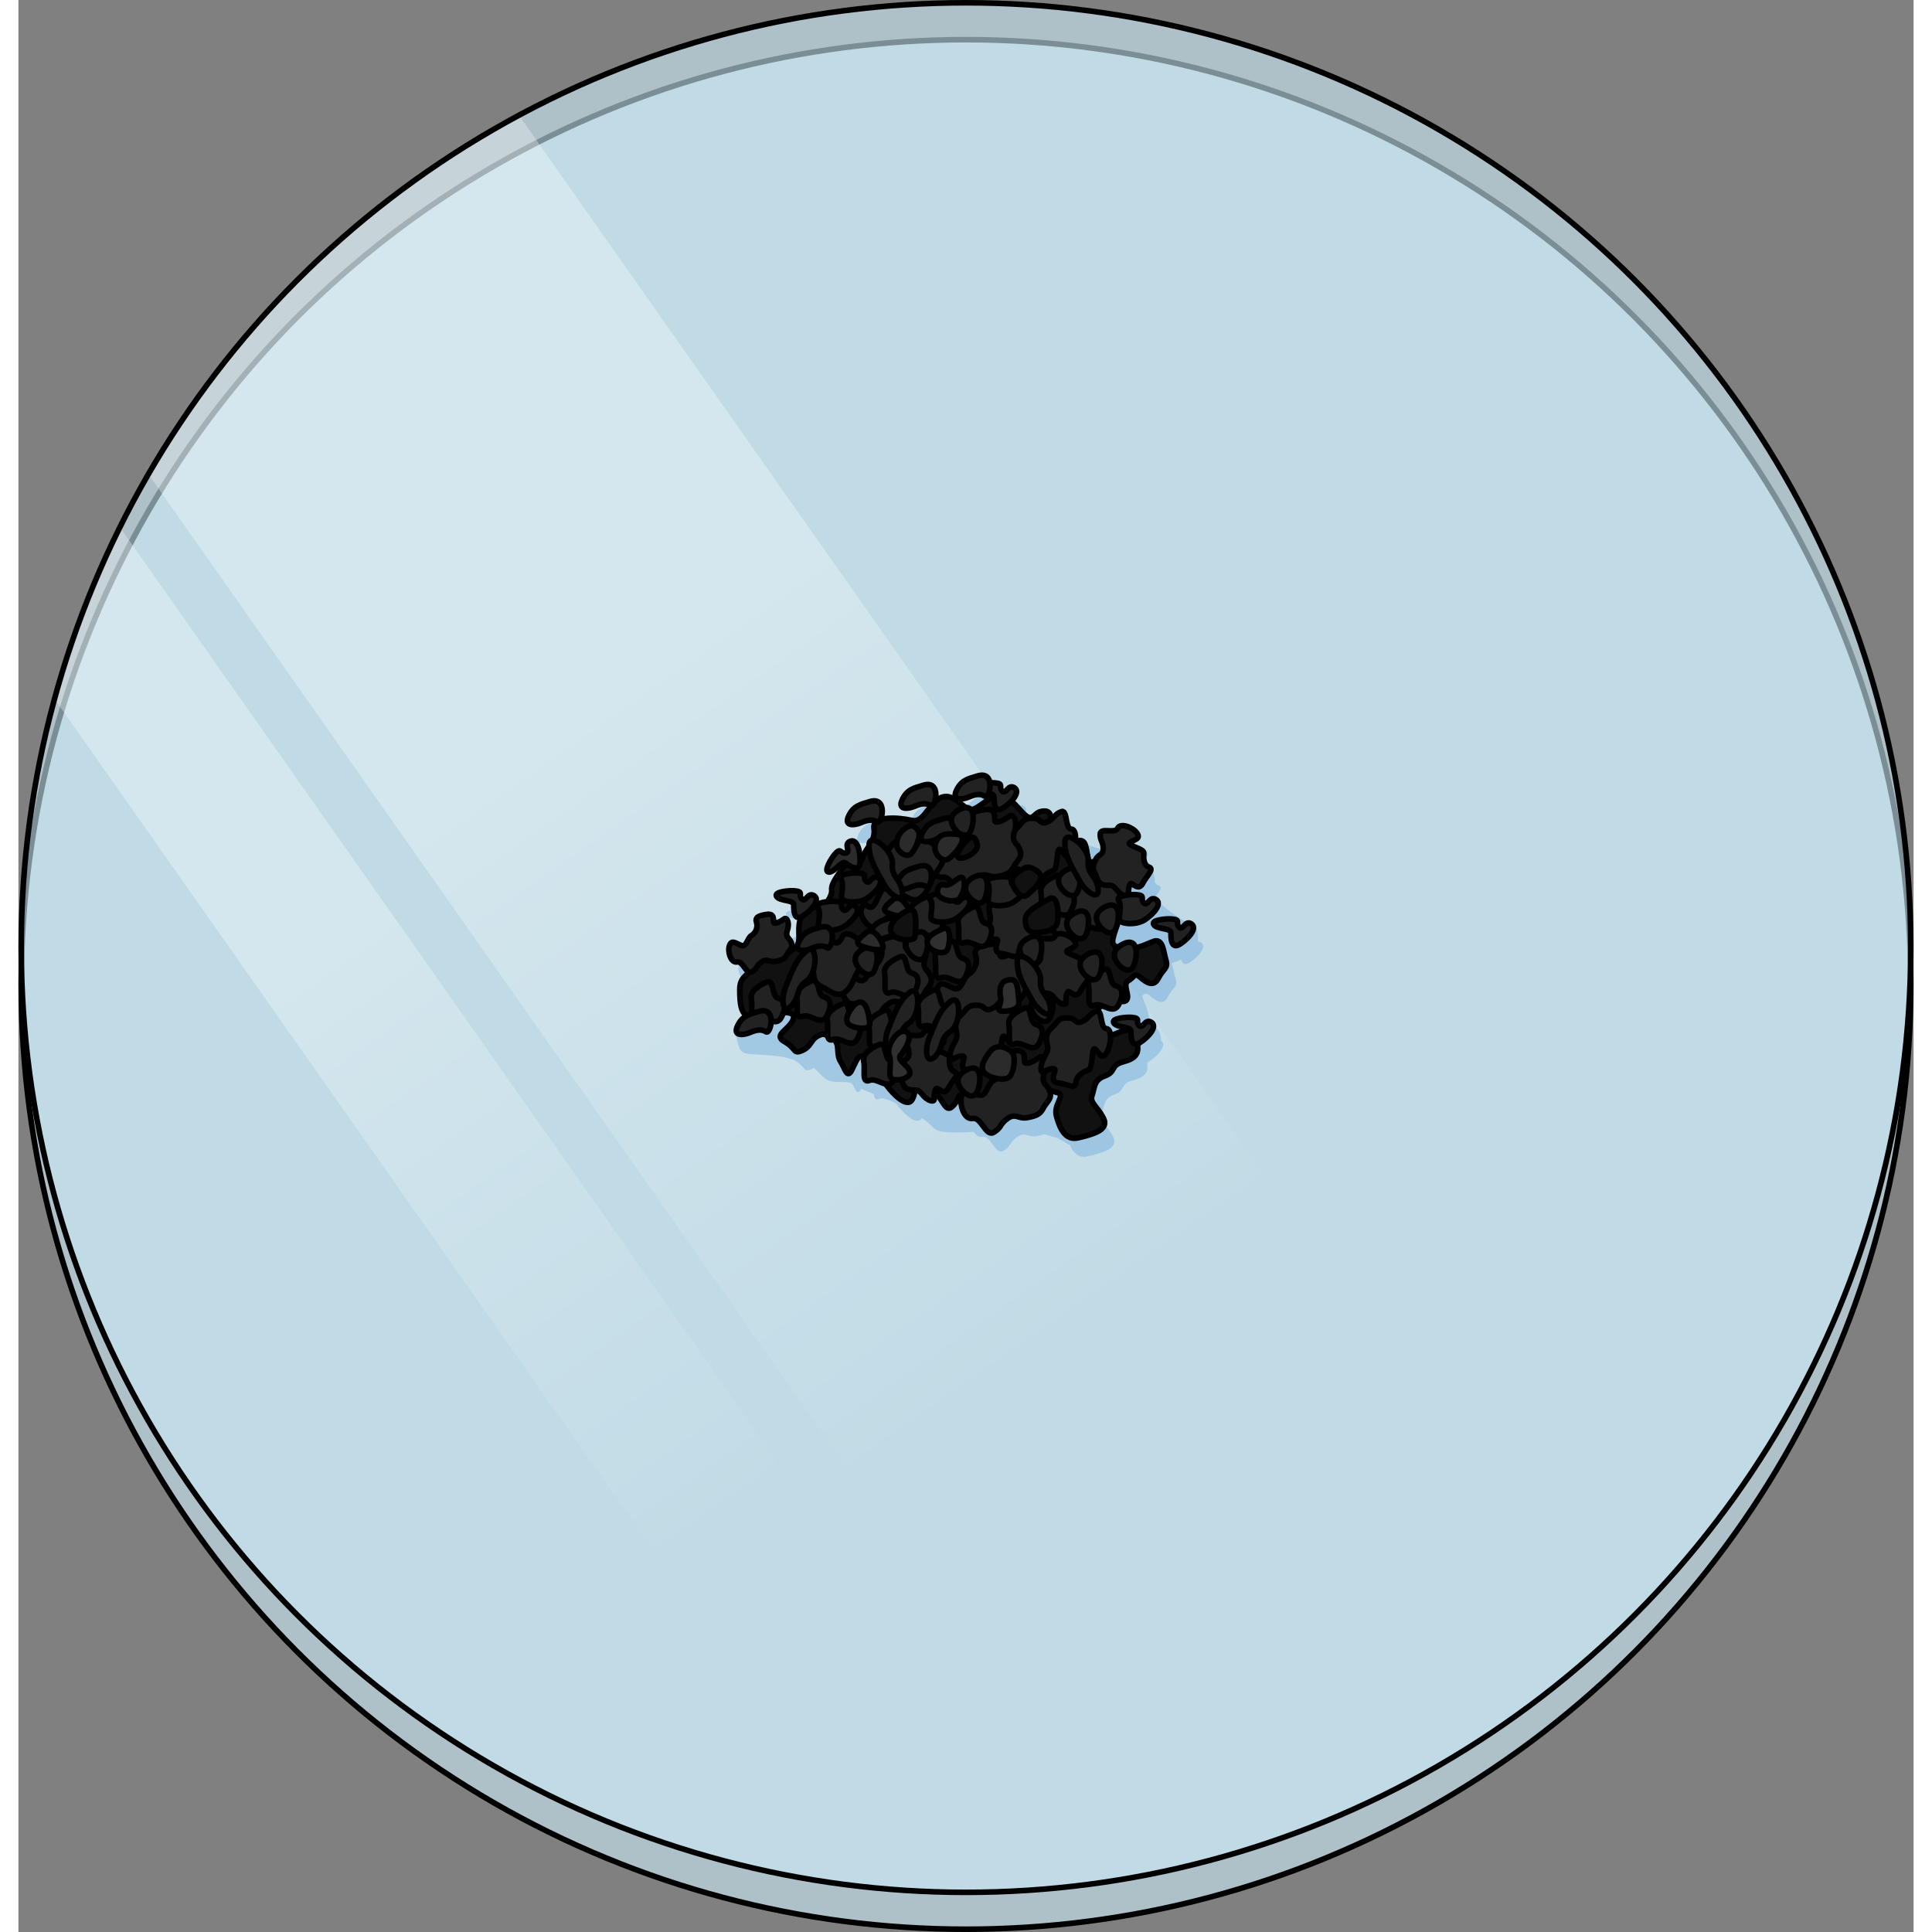 <?xml version="1.0" encoding="utf-8"?>
<!-- Created by: Science Figures, www.sciencefigures.org, Generator: Science Figures Editor -->
<svg version="1.1" id="Camada_1" xmlns="http://www.w3.org/2000/svg" xmlns:xlink="http://www.w3.org/1999/xlink" 
	 width="800px" height="800px" viewBox="0 0 339.453 346.057" enable-background="new 0 0 339.453 346.057"
	 xml:space="preserve">
<rect x="0" y="0" width="339.453" height="346.057" fill="#808080" stroke="none"/>
<g>
	<g>
		<circle opacity="0.6" fill="#CDEDFA" enable-background="new    " cx="169.727" cy="176.331" r="169.227"/>
		
			<circle fill="none" stroke="#000000" stroke-linecap="round" stroke-linejoin="round" stroke-miterlimit="10" cx="169.727" cy="176.331" r="169.227"/>
		<circle opacity="0.6" fill="#CDEDFA" enable-background="new    " cx="169.727" cy="169.727" r="169.227"/>
		<linearGradient id="SVGID_1_" gradientUnits="userSpaceOnUse" x1="92.453" y1="103.657" x2="199.325" y2="256.173">
			<stop  offset="0.152" style="stop-color:#FFFFFF;stop-opacity:0.5"/>
			<stop  offset="0.895" style="stop-color:#FFFFFF;stop-opacity:0"/>
		</linearGradient>
		<path opacity="0.6" fill="url(#SVGID_1_)" enable-background="new    " d="M23.26,84.919l176.763,251.326
			c31.551-5.703,60.056-20.154,82.919-40.749L89.623,20.629C61.997,35.503,38.98,57.829,23.26,84.919z"/>
		
			<linearGradient id="SVGID_00000181074670713882756440000015531835400516135809_" gradientUnits="userSpaceOnUse" x1="42.928" y1="153.041" x2="136.888" y2="287.13">
			<stop  offset="0.152" style="stop-color:#FFFFFF;stop-opacity:0.5"/>
			<stop  offset="0.895" style="stop-color:#FFFFFF;stop-opacity:0"/>
		</linearGradient>
		<path opacity="0.6" fill="url(#SVGID_00000181074670713882756440000015531835400516135809_)" enable-background="new    " d="
			M18.156,94.411c-4.855,9.751-8.795,20.036-11.712,30.744L156.45,338.437c4.381,0.34,8.808,0.516,13.277,0.516
			c6.638,0,13.182-0.395,19.62-1.139L18.156,94.411z"/>
		
			<circle fill="none" stroke="#000000" stroke-linecap="round" stroke-linejoin="round" stroke-miterlimit="10" cx="169.727" cy="169.727" r="169.227"/>
	</g>
	<g>
		<path opacity="0.2" fill="#006AD0" d="M211.811,168.791c-0.22-0.138-0.41-0.176-0.577-0.154c0.235-1.483-0.243-3.025-1.157-3.162
			c-1.317-0.197-6.003-3.769-6.313-4.349c-0.047-0.089-0.07-0.267-0.083-0.496c0.656-0.94,1.331-1.737,0.561-2.005
			c-0.291-0.101-0.489-0.29-0.633-0.52c-0.047-0.581-0.141-1.158-0.318-1.656c0.004-0.125,0.01-0.246,0.017-0.358
			c0.016-0.251-0.278-0.47-0.672-0.67c-0.043-0.037-0.082-0.08-0.129-0.112c-0.441-0.303-1.071-0.576-1.774-0.83
			c-0.06-0.097-0.032-0.194,0.139-0.293c0.971-0.564,1.884-0.663,1.206-1.662s-2.97-1.902-3.45-0.854s-3.079-0.205-3.131,1.027
			c-0.507-0.326-3.094-1.073-5.905-1.825c-0.272-1.035-0.294-2.511-1.12-2.167c-0.978,0.408-1.111,0.892-1.756,1.399
			c-0.077-0.882-0.273-1.846-1.936-1.408c-0.468,0.123-0.769,0.416-1.043,0.666c-1.319-0.33-2.203-0.546-2.203-0.546
			c-0.727-0.772-1.337-1.485-1.925-2.026c0.845-0.91,1.281-1.896,0.512-2.377c-1.167-0.73-1.459,1.313-2.189,0.584
			s0.438-1.313-1.313-1.459c-0.213-0.018-0.531-0.019-0.886,0c-0.143-0.936-0.746-1.682-2.208-1.237
			c-1.681,0.512-2.919,0.73-3.794,2.627c-0.875,1.897,1.167,1.605,2.189,1.167c1.022-0.438,2.043-0.729,2.919-0.146
			c0.238,0.159,0.494-0.12,0.679-0.58c0.535,0.127,0.956,0.29,0.956,0.65c-1.655,0.713-3,2.282-4.156,2.316
			c-0.21-0.245-0.509-0.381-0.916-0.359c-1.306-1.007-3.047-2.945-5.011-1.443c-0.212,0.162-0.406,0.338-0.59,0.519
			c0.502-1.226,0.471-3.834-1.985-3.087c-1.681,0.512-2.919,0.73-3.794,2.627c-0.876,1.897,1.167,1.605,2.189,1.167
			c1.021-0.438,2.043-0.73,2.919-0.146c0.04,0.026,0.08,0.028,0.121,0.032c-1.224,1.44-1.941,2.992-3.547,2.614
			c-1.358-0.32-4.038-0.634-5.58-0.106c0.577-1.132,0.667-4.038-1.909-3.254c-1.681,0.512-2.919,0.73-3.794,2.627
			c-0.876,1.897,1.167,1.605,2.189,1.167c0.991-0.425,1.981-0.705,2.839-0.189c-0.359,0.281-0.555,0.665-0.475,1.197
			c0.123,0.819-0.044,1.507-0.317,2.127c-0.309,0.041-0.522,0.259-0.55,0.737c-0.005,0.089,0.007,0.176,0.006,0.264
			c-0.484,0.756-1.015,1.434-1.182,2.16c-0.076,0.331-0.237,0.528-0.449,0.657c0.075-1.874-0.52-4.149-1.762-3.644
			c-1.276,0.518,0.208,1.952-0.811,2.115c-1.019,0.163-0.807-1.125-1.952,0.208c-0.601,0.7-2.107,3.159-1.055,3.199
			c1.052,0.041,2.27-2.14,2.979-1.626c0.106,0.076,0.237,0.17,0.38,0.268c-0.384,0.153-0.75,0.408-1.055,0.866
			c-1.202,1.803-1.923,2.765-1.803,3.726c0.064,0.515-0.274,1.383-0.805,2.062c-1.033,0.12-2.06,0.412-1.689,0.968
			c-0.395-0.042-0.694-0.002-0.953,0.092c0.696-0.836,0.995-1.693,0.296-2.13c-1.167-0.73-1.459,1.313-2.189,0.583
			c-0.73-0.729,0.438-1.313-1.313-1.459c-0.92-0.077-3.794,0.146-3.211,1.021c0.584,0.876,3.065,0.584,3.065,1.459
			c0,0.875,0,3.064,1.605,2.043c-1.056,1.009-0.507,3.391-0.721,4.664c-0.067,0.146-0.112,0.275-0.147,0.396
			c-0.299,0.579-0.993,1.083-1.761,1.51c0.441-0.631,1.042-1.084,0.422-2.147c-0.332-0.569-0.925-0.72-0.514-1.953
			s-0.103-2.364-0.617-1.953s-1.747,1.028-1.85,0.617c-0.103-0.411,0.206-1.645-1.234-1.439c-1.439,0.206-2.159,0.514-1.85,1.439
			c0.308,0.925-0.206,1.953-0.925,2.364c-0.72,0.411-0.822,2.159-1.85,1.748s-1.645-1.028-2.056,0
			c-0.411,1.028,0.206,3.187,1.336,2.981c0.949-0.173,1.464,1.604,2.213,1.816c-0.986,0.904-1.719,1.406-1.719,3.105
			c0,0.97,0.023,2.003,0.196,2.862l-2.69,1.95c0.574,1.147,0.144,3.299,2.438,3.442c2.295,0.143,5.661,0.313,6.885,0.717
			c0.281,0.093,0.651,0.19,1.062,0.301c0.055,0.034,0.099,0.068,0.162,0.103c2.163,1.202,1.442,2.284,3.125,1.562
			c0.129-0.055,0.229-0.118,0.337-0.179c0.278,0.195,0.541,0.406,0.764,0.651c1.434,1.578,1.865,1.865,4.303,1.865
			c1.112,0,1.43,0.076,1.849,0.313c0.569,1.137,0.935,2.179,1.605,0.9c0.462,0.224,1.059,0.487,1.852,0.795
			c0.144,0.056,0.266,0.105,0.405,0.159c0.044,0.695,0.234,1.138,0.944,0.854c0.539-0.216,1.137-0.013,1.729,0.225
			c0.453,0.192,0.879,0.38,1.284,0.566c0.024,0.033,0.049,0.071,0.072,0.101c0.961,1.322,3.606,4.207,4.567,2.524
			c2.76,1.881,1.613,2.598,6.202,2.598c1.552,0,2.459-0.059,3.108-0.118c0.361,0.62,0.876,1.027,1.506,0.912
			c1.605-0.292,2.335,3.356,3.794,2.481c1.459-0.876,1.021-1.459,2.481-2.481s1.897,0.146,3.502-0.146
			c0.552-0.1,0.995-0.203,1.37-0.339c0.741,0.219,1.4,0.445,1.879,0.551c0.66,0.147,1.656,0.854,2.646,1.397
			c0.64,1.399,1.617,2.42,3.318,1.995c2.404-0.601,5.529-1.322,4.447-3.485c-1.082-2.164-2.524-2.765-2.043-4.087
			c0.481-1.322,0.24-2.764,2.284-3.486s0.962-1.923,3.245-2.524c2.284-0.601,2.764-1.442,2.644-2.885
			c-0.011-0.13-0.008-0.255-0.001-0.379c0.122-0.043,0.253-0.102,0.402-0.197c1.605-1.021,3.21-2.919,2.043-3.648
			c0.091-2.495-2.061-2.781-2.204-4.503c-0.086-1.035-0.895-2.431-1.154-3.537c0.418-0.409,0.657-0.652,1.395,0.004
			c1.082,0.961,2.404,1.803,3.245,0.12c0.841-1.683,1.803-1.683,1.322-3.245c-0.257-0.836-0.379-1.944-0.73-2.668
			c0.505-0.247,1.13-0.46,1.759-0.715c0.167,0.676,0.557,1.152,1.481,0.564C211.373,171.418,212.978,169.52,211.811,168.791z"/>
		<g>
			<path fill="#111111" stroke="#000000" stroke-miterlimit="10" d="M183.048,145.379c-1.36,0.358-1.322,2.163-3.245,0.12
				s-3.03-3.672-5.061-2.798c-2.031,0.875-3.593,3.038-4.915,2.077s-3.125-3.125-5.168-1.562c-2.043,1.562-2.644,4.207-4.687,3.726
				c-2.043-0.481-7.091-0.962-6.731,1.442c0.361,2.404-1.683,3.726-2.043,5.288c-0.361,1.562-2.524,0.24-3.726,2.043
				c-1.202,1.803-1.923,2.764-1.803,3.726s-1.142,3.176-2.494,3.03s-1.645,0.601-2.7,1.61c-1.056,1.009-0.507,3.391-0.721,4.664
				c-0.214,1.273-2.498,2.234-3.82,2.835s-2.437-0.44-3.923,1.402s-2.808,1.963-2.808,4.247c0,2.284,0.12,4.928,2.043,4.808
				c1.923-0.12,2.043-0.24,3.726-0.481s4.567-0.601,3.726,1.202s-3.606,2.644-1.442,3.846s1.442,2.284,3.125,1.562
				c1.683-0.721,1.442-1.923,2.885-2.644c1.442-0.721,1.313,0.133,2.64,0.667c1.326,0.535,0.485,2.578,1.326,3.9
				c0.841,1.322,1.202,3.245,2.043,1.562c0.841-1.683,1.082-2.764,2.163-2.404c1.082,0.361,3.125,3.846,4.087,5.168
				s3.606,4.207,4.567,2.524c0.962-1.683-0.24-2.885,1.803-2.764s1.683,0.601,2.885,2.163s1.537,3.123,2.885,1.442
				c1.348-1.681,0-2.043,3.005-1.202s6.611,3.005,8.293,2.163c1.683-0.841,2.885-2.163,3.846-2.885
				c0.962-0.721,1.923-0.601,3.365-0.12c1.442,0.481-0.841,2.043-0.24,4.207c0.601,2.163,1.562,4.447,3.966,3.846
				c2.404-0.601,5.529-1.322,4.447-3.486s-2.524-2.764-2.043-4.087c0.481-1.322,0.24-2.764,2.284-3.486
				c2.043-0.721,0.962-1.923,3.245-2.524c2.284-0.601,2.764-1.442,2.644-2.885c-0.12-1.442,1.082-2.524-0.841-2.885
				s-4.687,2.043-5.889,1.202s-2.148-0.292-1.442-2.404c0.706-2.112,0.962-2.885,2.644-3.606c1.683-0.721,3.125,0.24,3.606-0.601
				c0.481-0.841-0.841-2.764,0.24-3.365s1.082-1.562,2.163-0.601c1.082,0.962,2.404,1.803,3.245,0.12
				c0.841-1.683,1.803-1.683,1.322-3.245c-0.481-1.562-0.481-4.087-2.404-3.245s-3.365,1.322-4.567,1.202s-2.869-0.111-2.524-1.683
				c0.345-1.572,1.145-3.572,1.145-3.572s2.22-0.875,1.859-2.197c-0.361-1.322-1.983-1.175-1.983-1.175s-0.718,0.531-2.132,1.033
				c-1.414,0.502-2.736,2.185-3.217,0.983c-0.481-1.202-0.12-1.322-1.082-2.644s-2.524-3.125-1.202-4.447
				c1.322-1.322,2.602,1.032,2.202-1.948c-0.399-2.98-0.52-4.062-2.082-3.581c-1.562,0.481-3.125,2.043-4.447,2.163
				c-1.322,0.12-2.404-1.683-1.683-2.524c0.721-0.841,1.923-1.803,1.683-2.644C184.85,146.822,185.331,144.778,183.048,145.379z"/>
			<path fill="#222222" stroke="#000000" stroke-miterlimit="10" d="M138.266,168.506c-0.332-0.569-0.925-0.72-0.514-1.953
				s-0.103-2.364-0.617-1.953c-0.514,0.411-1.747,1.028-1.85,0.617c-0.103-0.411,0.206-1.645-1.233-1.439
				c-1.439,0.206-2.159,0.514-1.85,1.439c0.308,0.925-0.206,1.953-0.925,2.364c-0.72,0.411-0.822,2.159-1.85,1.747
				c-1.028-0.411-1.645-1.028-2.056,0c-0.411,1.028,0.206,3.186,1.336,2.981c1.131-0.206,1.645,2.364,2.673,1.747
				c1.028-0.617,0.72-1.028,1.747-1.747s1.336,0.103,2.467-0.103s1.645-0.411,2.056-1.233
				C138.061,170.15,138.986,169.739,138.266,168.506z"/>
			<path fill="#222222" stroke="#000000" stroke-miterlimit="10" d="M163.142,174.398c-0.471-0.807-1.313-1.022-0.73-2.773
				s-0.146-3.356-0.876-2.773c-0.73,0.584-2.481,1.459-2.627,0.876c-0.146-0.584,0.292-2.335-1.751-2.043
				c-2.043,0.292-3.065,0.73-2.627,2.043c0.438,1.313-0.292,2.773-1.313,3.356c-1.022,0.584-1.167,3.065-2.627,2.481
				s-2.335-1.459-2.919,0c-0.584,1.459,0.292,4.524,1.897,4.232c1.605-0.292,2.335,3.356,3.794,2.481s1.022-1.459,2.481-2.481
				c1.459-1.022,1.897,0.146,3.502-0.146s2.335-0.584,2.919-1.751C162.85,176.733,164.164,176.149,163.142,174.398z"/>
			<path fill="#222222" stroke="#000000" stroke-miterlimit="10" d="M180.079,175.865c-0.471-0.807-1.313-1.022-0.73-2.773
				s-0.146-3.356-0.876-2.773c-0.73,0.584-2.481,1.459-2.627,0.876c-0.146-0.584,0.292-2.335-1.751-2.043
				c-2.043,0.292-3.065,0.73-2.627,2.043c0.438,1.313-0.292,2.773-1.313,3.356c-1.022,0.584-1.167,3.065-2.627,2.481
				s-2.335-1.459-2.919,0c-0.584,1.459,0.292,4.524,1.897,4.232c1.605-0.292,2.335,3.356,3.794,2.481
				c1.459-0.876,1.022-1.459,2.481-2.481c1.459-1.022,1.897,0.146,3.502-0.146c1.605-0.292,2.335-0.584,2.919-1.751
				S181.1,177.616,180.079,175.865z"/>
			<path fill="#222222" stroke="#000000" stroke-miterlimit="10" d="M198.026,161.122c-0.471-0.807-1.313-1.022-0.73-2.773
				c0.584-1.751-0.146-3.356-0.876-2.773c-0.73,0.584-2.481,1.459-2.627,0.876s0.292-2.335-1.751-2.043
				c-2.043,0.292-3.065,0.73-2.627,2.043c0.438,1.313-0.292,2.773-1.313,3.356s-1.167,3.065-2.627,2.481
				c-1.459-0.584-2.335-1.459-2.919,0s0.292,4.524,1.897,4.232c1.605-0.292,2.335,3.356,3.794,2.481s1.022-1.459,2.481-2.481
				c1.459-1.022,1.897,0.146,3.502-0.146c1.605-0.292,2.335-0.584,2.919-1.751C197.734,163.457,199.048,162.873,198.026,161.122z"/>
			<path fill="#222222" stroke="#000000" stroke-miterlimit="10" d="M184.479,194.935c-0.471-0.807-1.313-1.022-0.73-2.773
				c0.584-1.751-0.146-3.356-0.876-2.773s-2.481,1.459-2.627,0.876s0.292-2.335-1.751-2.043c-2.043,0.292-3.065,0.73-2.627,2.043
				c0.438,1.313-0.292,2.773-1.313,3.356c-1.022,0.584-1.167,3.065-2.627,2.481c-1.459-0.584-2.335-1.459-2.919,0
				c-0.584,1.459,0.292,4.524,1.897,4.232c1.605-0.292,2.335,3.356,3.794,2.481s1.022-1.459,2.481-2.481s1.897,0.146,3.502-0.146
				c1.605-0.292,2.335-0.584,2.919-1.751C184.188,197.27,185.501,196.686,184.479,194.935z"/>
			<path fill="#222222" stroke="#000000" stroke-miterlimit="10" d="M159.88,195.225c0.703,0.101,1.186-0.281,2.048,0.852
				c0.862,1.133,2.174,1.451,2.108,0.769c-0.066-0.682,0.106-2.08,0.534-1.896c0.428,0.184,1.35,1.234,2.011-0.063
				c0.661-1.297,2.128-2.553,1.12-2.904s-0.988-1.685-0.934-2.534c0.055-0.849-3.406-1.34-2.435-1.905
				c0.971-0.564,1.884-0.663,1.206-1.662s-2.97-1.902-3.45-0.854c-0.48,1.048-3.079-0.205-3.131,1.027
				c-0.052,1.231,0.497,1.249,0.537,2.547c0.04,1.298-0.876,1.014-1.356,2.061c-0.48,1.048-0.598,1.597-0.103,2.463
				C158.53,193.991,158.355,195.006,159.88,195.225z"/>
			<path fill="#222222" stroke="#000000" stroke-miterlimit="10" d="M173.89,163.248c0.083,0.852,0.588,1.227-0.31,2.741
				c-0.898,1.514-0.871,3.164-0.212,2.771s2.089-0.847,2.019-0.271c-0.071,0.575-0.871,2.119,0.587,2.272
				c1.458,0.152,3.086,1.247,3.171-0.07c0.085-1.317,1.413-1.915,2.268-2.248s0.44-4.522,1.253-3.674
				c0.812,0.849,1.148,1.848,1.962,0.607c0.814-1.241,1.111-4.285-0.053-4.346c-1.164-0.061-0.6-3.62-1.834-3.106
				c-1.234,0.514-1.108,1.15-2.384,1.8c-1.276,0.65-1.233-0.531-2.397-0.592c-1.164-0.061-1.738,0.059-2.468,1.028
				C174.761,161.129,173.709,161.401,173.89,163.248z"/>
			<path fill="#222222" stroke="#000000" stroke-miterlimit="10" d="M177.891,150.713c0.083,0.852,0.588,1.227-0.31,2.741
				c-0.898,1.514-0.871,3.164-0.212,2.771c0.659-0.393,2.089-0.847,2.019-0.271s-0.871,2.119,0.587,2.272
				c1.458,0.152,3.086,1.247,3.171-0.07s1.413-1.915,2.268-2.248c0.855-0.333,0.44-4.522,1.253-3.674s1.148,1.848,1.962,0.607
				c0.814-1.241,1.111-4.285-0.053-4.346c-1.163-0.061-0.6-3.62-1.834-3.106c-1.234,0.514-1.108,1.15-2.384,1.8
				s-1.233-0.531-2.397-0.592c-1.164-0.061-1.738,0.059-2.468,1.028S177.71,148.865,177.891,150.713z"/>
			<path fill="#222222" stroke="#000000" stroke-miterlimit="10" d="M184.158,186.453c0.083,0.852,0.588,1.227-0.31,2.741
				c-0.898,1.514-0.871,3.164-0.212,2.771c0.659-0.393,2.089-0.847,2.019-0.271s-0.871,2.119,0.587,2.272
				c1.458,0.152,3.086,1.247,3.171-0.07c0.085-1.317,1.413-1.915,2.268-2.248s0.44-4.522,1.253-3.674
				c0.812,0.849,1.148,1.848,1.962,0.607c0.814-1.241,1.111-4.285-0.053-4.346c-1.164-0.061-0.6-3.62-1.834-3.106
				c-1.234,0.514-1.108,1.15-2.384,1.8c-1.276,0.65-1.233-0.531-2.397-0.592c-1.163-0.061-1.738,0.059-2.468,1.028
				C185.029,184.333,183.978,184.605,184.158,186.453z"/>
			<path fill="#222222" stroke="#000000" stroke-miterlimit="10" d="M167.889,184.185c0.083,0.852,0.588,1.227-0.31,2.741
				c-0.898,1.514-0.871,3.164-0.212,2.771c0.659-0.393,2.089-0.847,2.019-0.271s-0.871,2.119,0.587,2.272
				c1.458,0.152,3.086,1.247,3.171-0.07s1.413-1.915,2.268-2.248c0.855-0.333,0.44-4.522,1.253-3.674
				c0.812,0.849,1.148,1.848,1.962,0.607c0.814-1.241,1.111-4.285-0.053-4.346c-1.163-0.061-0.6-3.62-1.834-3.106
				c-1.234,0.514-1.108,1.15-2.384,1.8s-1.233-0.531-2.397-0.592c-1.164-0.061-1.738,0.059-2.468,1.028
				S167.708,182.338,167.889,184.185z"/>
			<path fill="#222222" stroke="#000000" stroke-miterlimit="10" d="M183.485,177.888c0.703,0.101,1.186-0.281,2.048,0.852
				s2.174,1.451,2.108,0.769c-0.066-0.682,0.106-2.08,0.534-1.896c0.428,0.184,1.35,1.234,2.011-0.063
				c0.661-1.297,2.128-2.553,1.12-2.904s-0.988-1.685-0.934-2.534c0.055-0.849-3.406-1.34-2.435-1.905
				c0.971-0.564,1.884-0.663,1.206-1.662c-0.678-1-2.97-1.902-3.45-0.854c-0.48,1.048-3.079-0.205-3.131,1.027
				c-0.052,1.231,0.497,1.249,0.537,2.547c0.04,1.298-0.876,1.014-1.356,2.061c-0.48,1.048-0.598,1.597-0.103,2.463
				C182.135,176.655,181.959,177.669,183.485,177.888z"/>
			<path fill="#222222" stroke="#000000" stroke-miterlimit="10" d="M194.687,158.551c0.703,0.101,1.186-0.281,2.048,0.852
				c0.862,1.133,2.174,1.451,2.108,0.769c-0.066-0.682,0.106-2.08,0.534-1.896s1.35,1.234,2.011-0.063
				c0.661-1.297,2.128-2.553,1.12-2.904s-0.988-1.685-0.934-2.534c0.055-0.849-3.406-1.34-2.435-1.905
				c0.971-0.564,1.884-0.663,1.206-1.662c-0.678-1-2.97-1.902-3.45-0.854c-0.48,1.048-3.079-0.205-3.131,1.027
				c-0.052,1.231,0.497,1.249,0.537,2.547c0.04,1.298-0.876,1.014-1.356,2.061c-0.48,1.048-0.598,1.597-0.103,2.463
				C193.337,157.318,193.161,158.333,194.687,158.551z"/>
			<path fill="#222222" stroke="#000000" stroke-miterlimit="10" d="M179.145,151.727c-0.471-0.807-1.313-1.022-0.73-2.773
				s-0.146-3.356-0.876-2.773c-0.73,0.584-2.481,1.459-2.627,0.876c-0.146-0.584,0.292-2.335-1.751-2.043
				c-2.043,0.292-3.065,0.73-2.627,2.043c0.438,1.313-0.292,2.773-1.313,3.356c-1.022,0.584-1.167,3.065-2.627,2.481
				s-2.335-1.459-2.919,0c-0.584,1.459,0.292,4.524,1.897,4.232s2.335,3.356,3.794,2.481c1.459-0.876,1.022-1.459,2.481-2.481
				s1.897,0.146,3.502-0.146s2.335-0.584,2.919-1.751C178.853,154.062,180.167,153.478,179.145,151.727z"/>
			<path fill="#222222" stroke="#000000" stroke-miterlimit="10" d="M134.053,175.902c-1.436,0.638-3.065,1.605-2.773,3.065
				c0.292,1.459-0.438,3.94,1.022,3.356c1.459-0.584,3.356,1.897,4.378-0.146c1.022-2.043,0.584-3.065-0.584-3.356
				C134.928,178.529,135.366,175.318,134.053,175.902z"/>
			<path fill="#222222" stroke="#000000" stroke-miterlimit="10" d="M147.655,179.77c-1.436,0.638-3.065,1.605-2.773,3.065
				c0.292,1.459-0.438,3.94,1.022,3.356c1.459-0.584,3.356,1.897,4.378-0.146c1.022-2.043,0.584-3.065-0.584-3.356
				C148.531,182.396,148.969,179.186,147.655,179.77z"/>
			<path fill="#222222" stroke="#000000" stroke-miterlimit="10" d="M157.924,171.368c-1.436,0.638-3.065,1.605-2.773,3.065
				s-0.438,3.94,1.022,3.356s3.356,1.897,4.378-0.146c1.022-2.043,0.584-3.065-0.584-3.356
				C158.799,173.995,159.237,170.784,157.924,171.368z"/>
			<path fill="#222222" stroke="#000000" stroke-miterlimit="10" d="M171.126,162.433c-1.436,0.638-3.065,1.605-2.773,3.065
				s-0.438,3.94,1.022,3.356s3.356,1.897,4.378-0.146c1.022-2.043,0.584-3.065-0.584-3.356
				C172.002,165.06,172.44,161.849,171.126,162.433z"/>
			<path fill="#222222" stroke="#000000" stroke-miterlimit="10" d="M185.929,156.832c-1.436,0.638-3.065,1.605-2.773,3.065
				c0.292,1.459-0.438,3.94,1.022,3.356c1.459-0.584,3.356,1.897,4.378-0.146s0.584-3.065-0.584-3.356
				C186.804,159.459,187.242,156.248,185.929,156.832z"/>
			<path fill="#222222" stroke="#000000" stroke-miterlimit="10" d="M194.464,173.635c-1.436,0.638-3.065,1.605-2.773,3.065
				c0.292,1.459-0.438,3.94,1.022,3.356s3.356,1.897,4.378-0.146c1.022-2.043,0.584-3.065-0.584-3.356
				C195.339,176.262,195.777,173.051,194.464,173.635z"/>
			<path fill="#222222" stroke="#000000" stroke-miterlimit="10" d="M163.925,177.369c-1.436,0.638-3.065,1.605-2.773,3.065
				c0.292,1.459-0.438,3.94,1.022,3.356c1.459-0.584,3.356,1.897,4.378-0.146c1.022-2.043,0.584-3.065-0.584-3.356
				C164.8,179.996,165.238,176.785,163.925,177.369z"/>
			<path fill="#222222" stroke="#000000" stroke-miterlimit="10" d="M155.123,180.97c-1.436,0.638-3.065,1.605-2.773,3.065
				s-0.438,3.94,1.022,3.356c1.459-0.584,3.356,1.897,4.378-0.146c1.022-2.043,0.584-3.065-0.584-3.356
				S156.437,180.386,155.123,180.97z"/>
			<path fill="#222222" stroke="#000000" stroke-miterlimit="10" d="M154.19,187.104c-1.436,0.638-3.065,1.605-2.773,3.065
				s-0.438,3.94,1.022,3.356c1.459-0.584,3.356,1.897,4.378-0.146c1.022-2.043,0.584-3.065-0.584-3.356
				C155.065,189.731,155.503,186.52,154.19,187.104z"/>
			<path fill="#222222" stroke="#000000" stroke-miterlimit="10" d="M142.188,175.635c-1.436,0.638-3.065,1.605-2.773,3.065
				c0.292,1.459-0.438,3.94,1.022,3.356s3.356,1.897,4.378-0.146c1.022-2.043,0.584-3.065-0.584-3.356
				C143.063,178.262,143.501,175.052,142.188,175.635z"/>
			<path fill="#222222" stroke="#000000" stroke-miterlimit="10" d="M162.458,160.699c-1.436,0.638-3.065,1.605-2.773,3.065
				c0.292,1.459-0.438,3.94,1.022,3.356c1.459-0.584,3.356,1.897,4.378-0.146c1.022-2.043,0.584-3.065-0.584-3.356
				C163.333,163.326,163.771,160.116,162.458,160.699z"/>
			<path fill="#222222" stroke="#000000" stroke-miterlimit="10" d="M166.992,168.701c-1.436,0.638-3.065,1.605-2.773,3.065
				c0.292,1.459-0.438,3.94,1.022,3.356c1.459-0.584,3.356,1.897,4.378-0.146c1.022-2.043,0.584-3.065-0.584-3.356
				C167.868,171.328,168.305,168.117,166.992,168.701z"/>
			<path fill="#222222" stroke="#000000" stroke-miterlimit="10" d="M180.194,180.57c-1.436,0.638-3.065,1.605-2.773,3.065
				c0.292,1.459-0.438,3.94,1.022,3.356c1.459-0.584,3.356,1.897,4.378-0.146c1.022-2.043,0.584-3.065-0.584-3.356
				C181.07,183.196,181.508,179.986,180.194,180.57z"/>
			<path fill="#222222" stroke="#000000" stroke-miterlimit="10" d="M132.581,181.173c-1.681,0.512-2.919,0.73-3.794,2.627
				c-0.876,1.897,1.167,1.605,2.189,1.167c1.022-0.438,2.043-0.73,2.919-0.146S135.937,180.151,132.581,181.173z"/>
			<path fill="#222222" stroke="#000000" stroke-miterlimit="10" d="M152.482,143.582c-1.681,0.512-2.919,0.73-3.794,2.627
				c-0.876,1.897,1.167,1.605,2.189,1.167c1.022-0.438,2.043-0.73,2.919-0.146S155.838,142.56,152.482,143.582z"/>
			<path fill="#222222" stroke="#000000" stroke-miterlimit="10" d="M139.014,159.558c-0.92-0.077-3.794,0.146-3.211,1.022
				s3.065,0.584,3.065,1.459s0,3.065,1.605,2.043c1.605-1.022,3.211-2.919,2.043-3.648c-1.167-0.73-1.459,1.313-2.189,0.584
				S140.766,159.704,139.014,159.558z"/>
			<path fill="#222222" stroke="#000000" stroke-miterlimit="10" d="M206.575,164.6c-0.92-0.077-3.794,0.146-3.21,1.022
				c0.584,0.876,3.065,0.584,3.065,1.459s0,3.065,1.605,2.043c1.605-1.022,3.211-2.919,2.043-3.648
				c-1.167-0.73-1.459,1.313-2.189,0.584S208.326,164.745,206.575,164.6z"/>
			<path fill="#222222" stroke="#000000" stroke-miterlimit="10" d="M199.417,182.227c-0.92-0.077-3.794,0.146-3.211,1.022
				s3.065,0.584,3.065,1.459c0,0.876,0,3.065,1.605,2.043s3.211-2.919,2.043-3.648c-1.167-0.73-1.459,1.313-2.189,0.584
				S201.168,182.373,199.417,182.227z"/>
			<path fill="#2B2B2B" stroke="#000000" stroke-miterlimit="10" d="M146.222,153.009c-0.601,0.7-2.107,3.159-1.055,3.2
				c1.052,0.041,2.27-2.14,2.979-1.627s2.482,1.797,2.596-0.102s-0.481-4.312-1.757-3.794c-1.276,0.518,0.208,1.952-0.811,2.115
				C147.156,152.964,147.367,151.676,146.222,153.009z"/>
			<path fill="#222222" stroke="#000000" stroke-miterlimit="10" d="M200.261,160.25c-0.92-0.077-3.794,0.146-3.211,1.022
				c0.584,0.876,0.123,2.496,0.123,3.372s2.941,1.152,4.547,0.131c1.605-1.022,3.211-2.919,2.043-3.648
				c-1.167-0.73-1.459,1.313-2.189,0.584S202.012,160.396,200.261,160.25z"/>
			<path fill="#222222" stroke="#000000" stroke-miterlimit="10" d="M176.79,157.05c-0.92-0.077-3.794,0.146-3.211,1.022
				c0.584,0.876,0.123,2.496,0.123,3.372s2.941,1.152,4.547,0.131s3.211-2.919,2.043-3.648s-1.459,1.313-2.189,0.584
				S178.541,157.196,176.79,157.05z"/>
			<path fill="#222222" stroke="#000000" stroke-miterlimit="10" d="M166.522,159.984c-0.92-0.077-3.794,0.146-3.211,1.022
				s0.123,2.496,0.123,3.372c0,0.876,2.941,1.152,4.547,0.131s3.211-2.919,2.043-3.648c-1.167-0.73-1.459,1.313-2.189,0.584
				C167.105,160.713,168.273,160.13,166.522,159.984z"/>
			<path fill="#222222" stroke="#000000" stroke-miterlimit="10" d="M150.519,156.383c-0.92-0.077-3.794,0.146-3.211,1.022
				s0.123,2.496,0.123,3.372s2.941,1.152,4.547,0.131c1.605-1.022,3.211-2.919,2.043-3.648c-1.167-0.73-1.459,1.313-2.189,0.584
				C151.102,157.113,152.27,156.529,150.519,156.383z"/>
			<path fill="#222222" stroke="#000000" stroke-miterlimit="10" d="M146.385,161.451c-0.92-0.077-3.794,0.146-3.211,1.022
				s0.123,2.496,0.123,3.372c0,0.876,2.941,1.152,4.547,0.131s3.211-2.919,2.043-3.648c-1.167-0.73-1.459,1.313-2.189,0.584
				S148.136,161.596,146.385,161.451z"/>
			<path fill="#222222" stroke="#000000" stroke-miterlimit="10" d="M174.888,140.221c-0.92-0.077-3.794,0.146-3.211,1.022
				s3.065,0.584,3.065,1.459s0,3.065,1.605,2.043c1.605-1.022,3.211-2.919,2.043-3.648c-1.167-0.73-1.459,1.313-2.189,0.584
				S176.639,140.367,174.888,140.221z"/>
			<path fill="#222222" stroke="#000000" stroke-miterlimit="10" d="M142.225,169.189c-0.271,0.451-1.459,1.605-0.438,3.211
				c1.022,1.605,0.146,3.356,1.897,4.232c1.751,0.876,2.919,2.043,4.232,1.167s1.605-2.335,2.481-3.94s2.189-2.481,1.313-4.086
				s-3.502-3.356-4.086-2.043c-0.584,1.313-1.313,1.605-2.043,0.438C144.852,167,143.538,167,142.225,169.189z"/>
			<path fill="#222222" stroke="#000000" stroke-miterlimit="10" d="M155.827,152.253c-0.271,0.451-1.459,1.605-0.438,3.211
				c1.022,1.605,0.146,3.356,1.897,4.232c1.751,0.876,2.919,2.043,4.232,1.167s1.605-2.335,2.481-3.94s2.189-2.481,1.313-4.086
				s-3.502-3.356-4.086-2.043c-0.584,1.313-1.313,1.605-2.043,0.438C158.454,150.064,157.141,150.064,155.827,152.253z"/>
			<path fill="#222222" stroke="#000000" stroke-miterlimit="10" d="M150.981,162.914c-0.448,1.164,1.605,4.086,2.773,2.919
				c1.167-1.167,4.524-2.919,3.94-4.524c-0.584-1.605-2.481-2.919-3.211-1.605c-0.73,1.313-1.167,3.065-2.043,2.773
				C151.565,162.185,151.711,161.017,150.981,162.914z"/>
			<path fill="#222222" stroke="#000000" stroke-miterlimit="10" d="M156.349,164.385c-1.681,0.512-2.919,0.73-3.794,2.627
				c-0.876,1.897,1.167,1.605,2.189,1.167c1.022-0.438,2.043-0.73,2.919-0.146S159.705,163.364,156.349,164.385z"/>
			<path fill="#222222" stroke="#000000" stroke-miterlimit="10" d="M161.283,155.184c-1.681,0.512-2.919,0.73-3.794,2.627
				c-0.876,1.897,1.167,1.605,2.189,1.167c1.022-0.438,2.043-0.73,2.919-0.146C163.472,159.416,164.64,154.162,161.283,155.184z"/>
			<path fill="#222222" stroke="#000000" stroke-miterlimit="10" d="M165.684,146.649c-1.681,0.512-2.919,0.73-3.794,2.627
				c-0.876,1.897,1.167,1.605,2.189,1.167c1.022-0.438,2.043-0.73,2.919-0.146C167.873,150.881,169.04,145.627,165.684,146.649z"/>
			<path fill="#222222" stroke="#000000" stroke-miterlimit="10" d="M162.083,140.648c-1.681,0.512-2.919,0.73-3.794,2.627
				c-0.876,1.897,1.167,1.605,2.189,1.167c1.022-0.438,2.043-0.73,2.919-0.146S165.44,139.626,162.083,140.648z"/>
			<path fill="#222222" stroke="#000000" stroke-miterlimit="10" d="M171.793,138.984c-1.681,0.512-2.919,0.73-3.794,2.627
				s1.167,1.605,2.189,1.167c1.022-0.438,2.043-0.73,2.919-0.146S175.15,137.963,171.793,138.984z"/>
			<path fill="#222222" stroke="#000000" stroke-miterlimit="10" d="M143.547,166.119c-1.681,0.512-2.919,0.73-3.794,2.627
				c-0.876,1.897,1.167,1.605,2.189,1.167c1.022-0.438,2.043-0.73,2.919-0.146S146.903,165.098,143.547,166.119z"/>
			<path fill="#222222" stroke="#000000" stroke-miterlimit="10" d="M151.711,169.773c-0.697,0.282-2.178,1.124-1.745,2.605
				c0.432,1.481,2.4,2.934,3.201,1.734C153.966,172.912,154.523,168.635,151.711,169.773z"/>
			<path fill="#222222" stroke="#000000" stroke-miterlimit="10" d="M160.779,167.106c-0.697,0.282-2.178,1.124-1.745,2.605
				c0.432,1.481,2.4,2.934,3.201,1.734C163.034,170.245,163.591,165.968,160.779,167.106z"/>
			<path fill="#222222" stroke="#000000" stroke-miterlimit="10" d="M171.447,156.971c-0.697,0.282-2.178,1.124-1.745,2.605
				c0.432,1.481,2.4,2.934,3.201,1.734C173.703,160.109,174.26,155.832,171.447,156.971z"/>
			<path fill="#222222" stroke="#000000" stroke-miterlimit="10" d="M168.914,144.835c-0.697,0.282-2.178,1.124-1.745,2.605
				c0.432,1.481,2.4,2.934,3.201,1.734C171.169,147.974,171.726,143.697,168.914,144.835z"/>
			<path fill="#222222" stroke="#000000" stroke-miterlimit="10" d="M188.117,155.637c-0.697,0.282-2.178,1.124-1.745,2.605
				c0.432,1.481,2.4,2.934,3.201,1.734C190.372,158.776,190.929,154.499,188.117,155.637z"/>
			<path fill="#222222" stroke="#000000" stroke-miterlimit="10" d="M189.584,163.372c-0.697,0.282-2.178,1.124-1.745,2.605
				c0.432,1.481,2.4,2.934,3.201,1.734C191.839,166.511,192.396,162.234,189.584,163.372z"/>
			<path fill="#222222" stroke="#000000" stroke-miterlimit="10" d="M181.183,167.906c-0.697,0.282-2.178,1.124-1.745,2.605
				c0.432,1.481,2.4,2.934,3.201,1.734C183.438,171.045,183.995,166.768,181.183,167.906z"/>
			<path fill="#222222" stroke="#000000" stroke-miterlimit="10" d="M183.183,178.175c-0.697,0.282-2.178,1.124-1.745,2.605
				c0.432,1.481,2.4,2.934,3.201,1.734C185.438,181.313,185.995,177.036,183.183,178.175z"/>
			<path fill="#222222" stroke="#000000" stroke-miterlimit="10" d="M191.985,170.707c-0.697,0.282-2.178,1.124-1.745,2.605
				c0.432,1.481,2.4,2.934,3.201,1.734C194.24,173.845,194.797,169.568,191.985,170.707z"/>
			<path fill="#222222" stroke="#000000" stroke-miterlimit="10" d="M198.119,168.973c-0.697,0.282-2.178,1.124-1.745,2.605
				c0.432,1.481,2.4,2.934,3.201,1.734C200.374,172.112,200.931,167.835,198.119,168.973z"/>
			<path fill="#222222" stroke="#000000" stroke-miterlimit="10" d="M194.918,162.305c-0.697,0.282-2.178,1.124-1.745,2.605
				c0.432,1.481,2.4,2.934,3.201,1.734C197.174,165.444,197.731,161.167,194.918,162.305z"/>
			<path fill="#222222" stroke="#000000" stroke-miterlimit="10" d="M170.114,191.51c-0.697,0.282-2.178,1.124-1.745,2.605
				c0.432,1.481,2.4,2.934,3.201,1.734C172.369,194.649,172.926,190.372,170.114,191.51z"/>
			<path fill="#222222" stroke="#000000" stroke-miterlimit="10" d="M167.035,179.313c-2.085,1.489-2.934,4.267-3.867,6.535
				s-0.533,5.068,1.067,3.334c1.6-1.734,0.667-3.067,2.667-4.401C168.902,183.447,168.902,177.979,167.035,179.313z"/>
			<path fill="#222222" stroke="#000000" stroke-miterlimit="10" d="M159.7,177.713c-2.085,1.489-2.934,4.267-3.867,6.535
				c-0.934,2.267-0.533,5.068,1.067,3.334c1.6-1.734,0.667-3.067,2.667-4.401C161.567,181.847,161.567,176.379,159.7,177.713z"/>
			<path fill="#222222" stroke="#000000" stroke-miterlimit="10" d="M141.297,170.245c-2.085,1.489-2.934,4.267-3.867,6.535
				s-0.533,5.068,1.067,3.334c1.6-1.734,0.667-3.067,2.667-4.401C143.164,174.379,143.164,168.911,141.297,170.245z"/>
			<path fill="#222222" stroke="#000000" stroke-miterlimit="10" d="M152.373,151.248c-0.148,2.557,1.483,4.962,2.663,7.111
				c1.18,2.149,3.612,3.594,3.266,1.261s-1.97-2.443-1.754-4.838C156.763,152.388,152.505,148.958,152.373,151.248z"/>
			<path fill="#222222" stroke="#000000" stroke-miterlimit="10" d="M187.446,150.715c-0.148,2.557,1.483,4.962,2.663,7.111
				c1.18,2.149,3.612,3.594,3.266,1.261s-1.97-2.443-1.754-4.838C191.836,151.854,187.578,148.424,187.446,150.715z"/>
			<path fill="#222222" stroke="#000000" stroke-miterlimit="10" d="M178.911,172.052c-0.148,2.557,1.483,4.962,2.663,7.111
				c1.18,2.149,3.612,3.594,3.266,1.261s-1.97-2.443-1.754-4.838C183.302,173.192,179.044,169.761,178.911,172.052z"/>
			<path fill="#2B2B2B" stroke="#000000" stroke-miterlimit="10" d="M156.576,161.2c-0.821,0.753-1.772,1.417-1.299,2.008
				c0.472,0.591,4.447,1.584,4.409,0.556C159.647,162.736,157.993,159.901,156.576,161.2z"/>
			<path fill="#2B2B2B" stroke="#000000" stroke-miterlimit="10" d="M151.761,167.103c-0.821,0.753-1.772,1.417-1.299,2.008
				c0.472,0.591,4.447,1.584,4.409,0.556C154.832,168.638,153.178,165.803,151.761,167.103z"/>
			<path fill="#303030" stroke="#000000" stroke-miterlimit="10" d="M165.606,166.332c-0.967,0.484-3.029,1.243-2.796,2.64
				c0.233,1.398,2.873,2.174,3.495,1.243S167.159,165.556,165.606,166.332z"/>
			<path fill="#2B2B2B" stroke="#000000" stroke-miterlimit="10" d="M165.762,158.489c-0.765-0.27-1.476,0.777-1.01,1.786
				c0.466,1.01,3.306,1.599,3.961,0.466c0.655-1.133,1.01-2.563,0.466-3.417C168.635,156.469,167.082,158.955,165.762,158.489z"/>
			<path fill="#2B2B2B" stroke="#000000" stroke-miterlimit="10" d="M167.781,149.402c-1.321-0.064-2.885-0.23-3.495,1.631
				c-0.61,1.861,1.165,3.417,2.174,2.873S170.965,149.558,167.781,149.402z"/>
			<path fill="#2B2B2B" stroke="#000000" stroke-miterlimit="10" d="M159.16,148.16c-1.114,0.655-1.786,1.631-1.864,2.951
				c-0.078,1.32,1.786,2.718,2.64,1.786c0.854-0.932,1.553-3.106,1.398-3.65C161.18,148.703,160.481,147.383,159.16,148.16z"/>
			<path fill="#2B2B2B" stroke="#000000" stroke-miterlimit="10" d="M174.071,188.31c-0.987,1.261-2.019,2.873-1.01,3.883
				c1.01,1.01,3.883,1.553,4.582,0.544s0.854-2.796,0.621-3.728C178.032,188.077,175.469,186.524,174.071,188.31z"/>
			<path fill="#303030" stroke="#000000" stroke-miterlimit="10" d="M175.935,178.758c0.227,1.166-1.088,2.313,0.349,2.36
				c1.437,0.047,3.08-0.366,2.919-1.751c-0.161-1.386-0.084-3.793-1.249-3.871C176.789,175.419,175.392,175.962,175.935,178.758z"/>
			<path fill="#303030" stroke="#000000" stroke-miterlimit="10" d="M159.005,184.816c-1.348-0.749-3.65,2.485-3.029,4.194
				c0.621,1.709-0.572,4.158,0.84,4.37c1.412,0.212,3.198-0.487,2.81-1.574s-2.33-1.942-1.631-2.796
				C158.694,188.155,160.403,185.592,159.005,184.816z"/>
			<path fill="#303030" stroke="#000000" stroke-miterlimit="10" d="M150.152,179.69c-0.986,0.6-2.563,3.106-1.32,3.883
				c1.243,0.777,3.728,0.932,3.65-0.233C152.404,182.175,151.938,178.603,150.152,179.69z"/>
			<path fill="#111111" stroke="#000000" stroke-miterlimit="10" d="M159.471,162.993c-1.405,0.611-3.65,2.174-3.184,3.883
				s4.123,1.775,4.271,1.01C160.707,167.12,161.257,162.216,159.471,162.993z"/>
			<path fill="#111111" stroke="#000000" stroke-miterlimit="10" d="M184.574,161.029c-1.041,0.622-4.134,2.041-4.212,3.517
				c-0.078,1.476,0.388,2.64,2.33,2.485s3.184-0.699,3.417-1.864S186.3,159.998,184.574,161.029z"/>
			<path fill="#111111" stroke="#000000" stroke-miterlimit="10" d="M180.284,155.46c-1.37,0.753-2.808,1.672-2.181,3.049
				c0.627,1.378,1.637,2.62,2.724,1.688s2.33-2.174,2.33-3.106S181.182,154.967,180.284,155.46z"/>
			<path fill="#111111" stroke="#000000" stroke-miterlimit="10" d="M169.023,151.499c-0.569,0.758-1.553,2.485,0.078,2.175
				c1.631-0.311,2.873-1.553,2.64-2.407C171.508,150.412,171.12,148.703,169.023,151.499z"/>
		</g>
	</g>
</g>
</svg>